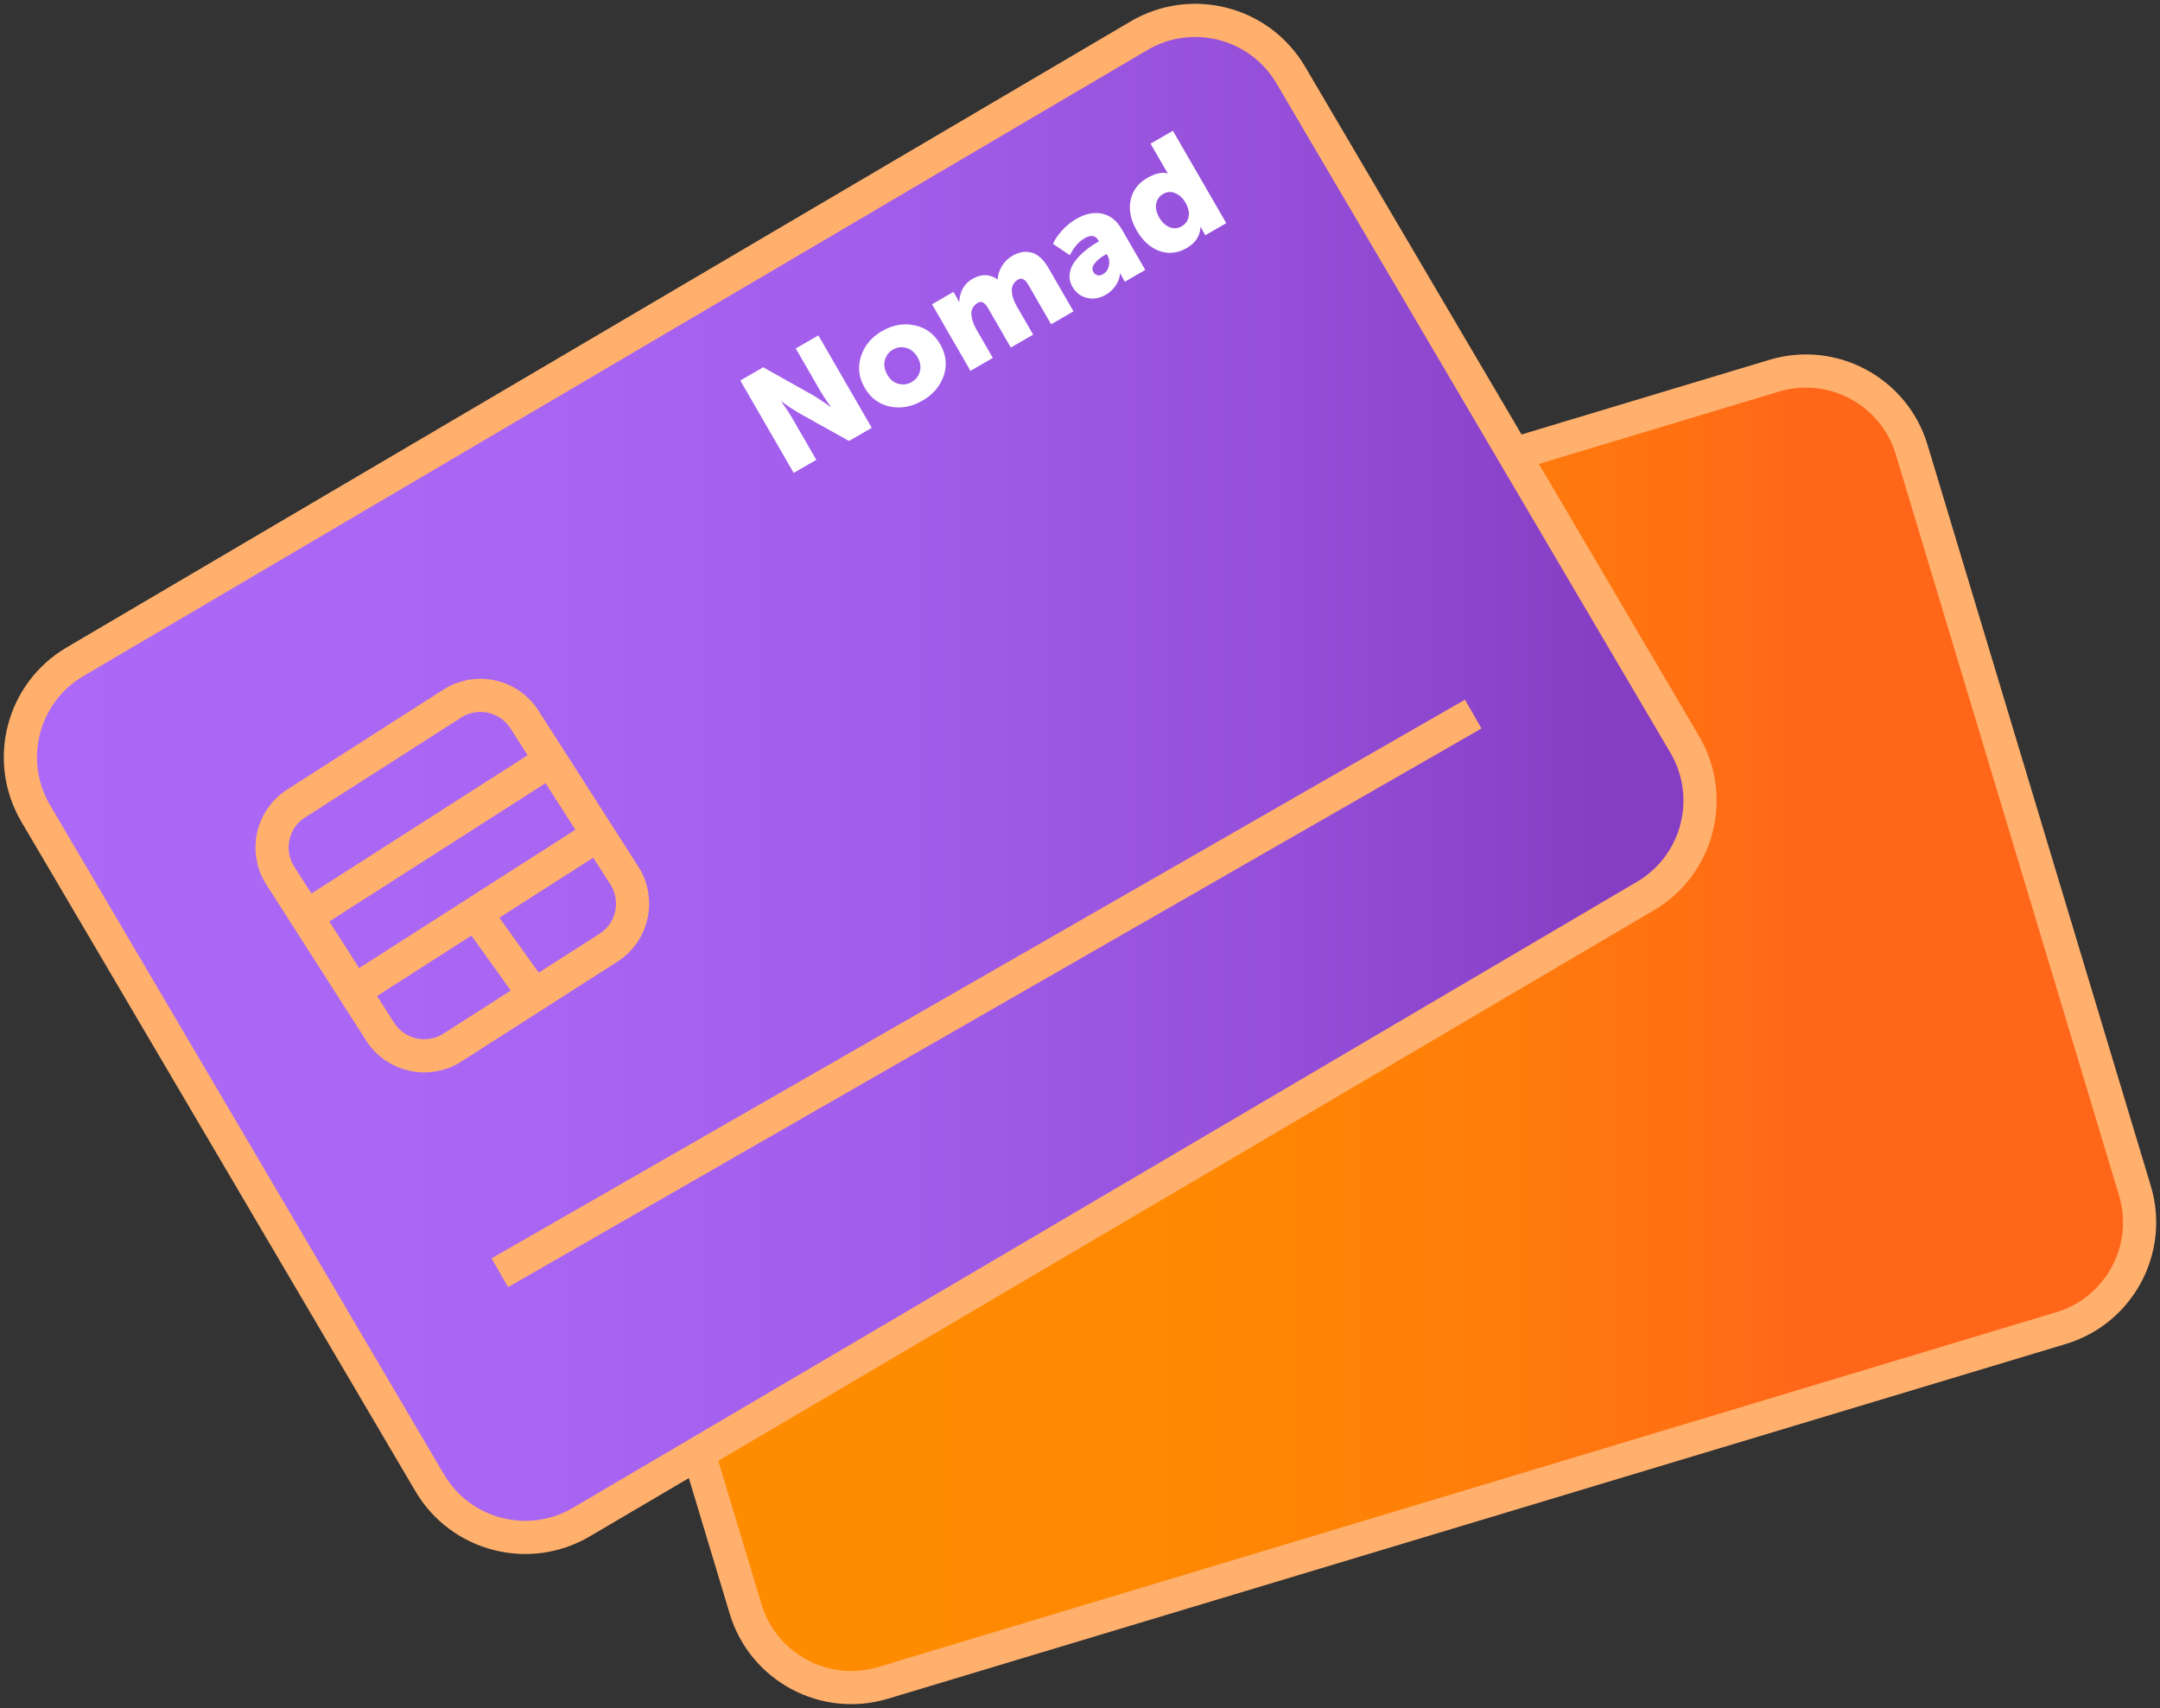 <svg width="521" height="412" viewBox="0 0 521 412" fill="none" xmlns="http://www.w3.org/2000/svg">
<rect x="0" y="0" width="521" height="412" fill="#333333" stroke="none"/>
<path d="M427.92 90.635L143.813 176.206C129.731 180.449 121.751 195.301 125.995 209.381L179.841 388.123C184.085 402.204 198.938 410.183 213.02 405.94L497.126 320.369C511.208 316.126 519.188 301.274 514.944 287.193L461.098 108.451C456.854 94.371 442.002 86.392 427.92 90.635Z" fill="url(#paint0_linear_20_473)" stroke="#FFB06D" stroke-width="8" stroke-linecap="round" stroke-linejoin="round"/>
<path d="M274.74 8.613L18.092 159.63C5.371 167.115 1.127 183.495 8.614 196.215L103.642 357.682C111.128 370.403 127.509 374.646 140.23 367.16L396.878 216.148C409.599 208.663 413.843 192.283 406.356 179.563L311.333 18.091C303.847 5.371 287.466 1.127 274.745 8.613H274.74Z" fill="url(#paint1_linear_20_473)" stroke="#FFB06D" stroke-width="8" stroke-miterlimit="10"/>
<path d="M191.439 114.072L178.569 91.781L184.088 88.595L196.273 95.444C196.774 95.737 197.367 96.115 198.05 96.579C198.722 97.023 199.272 97.398 199.699 97.706L200.339 98.168L200.402 98.132C199.311 96.627 198.496 95.407 197.956 94.472L191.944 84.059L197.4 80.909L210.27 103.2L204.783 106.368L192.585 99.569C192.083 99.276 191.497 98.908 190.825 98.465C190.141 98 189.586 97.614 189.159 97.306L188.518 96.845L188.456 96.881C189.546 98.385 190.361 99.605 190.901 100.541L196.895 110.922L191.439 114.072ZM214.677 98.079C212.032 97.528 209.995 96.016 208.567 93.542C207.139 91.069 206.842 88.538 207.675 85.951C208.509 83.363 210.205 81.331 212.761 79.855C215.338 78.367 217.956 77.909 220.614 78.481C223.281 79.02 225.334 80.536 226.774 83.03C228.202 85.504 228.493 88.024 227.647 90.591C226.789 93.137 225.072 95.154 222.494 96.642C219.917 98.13 217.311 98.609 214.677 98.079ZM214.023 90.392C214.695 91.556 215.588 92.287 216.703 92.586C217.817 92.885 218.884 92.74 219.902 92.152C220.921 91.564 221.579 90.713 221.878 89.598C222.177 88.484 221.99 87.344 221.318 86.18C220.634 84.996 219.729 84.243 218.602 83.924C217.475 83.605 216.403 83.739 215.384 84.327C214.366 84.915 213.713 85.776 213.427 86.912C213.14 88.047 213.339 89.207 214.023 90.392ZM234.082 89.453L224.812 73.397L229.987 70.409L230.797 71.811L231.311 72.845L231.373 72.809C231.532 70.251 232.588 68.408 234.541 67.28C236.703 66.032 238.721 66.073 240.597 67.401L240.659 67.365C240.684 66.353 241.004 65.323 241.619 64.275C242.242 63.195 243.115 62.33 244.237 61.682C245.817 60.77 247.35 60.523 248.838 60.939C250.346 61.343 251.706 62.594 252.918 64.694L258.93 75.107L253.536 78.221L248.046 68.712C247.266 67.361 246.461 66.925 245.629 67.405C244.548 68.029 244.023 68.942 244.052 70.145C244.09 71.315 244.499 72.575 245.279 73.926L249.203 80.723L243.809 83.837L238.319 74.328C237.539 72.977 236.733 72.541 235.902 73.021C234.78 73.669 234.243 74.588 234.293 75.779C234.364 76.957 234.784 78.212 235.552 79.542L239.476 86.339L234.082 89.453ZM258.695 69.215C258.107 68.196 257.878 67.151 258.007 66.079C258.136 65.007 258.544 64.009 259.23 63.086C259.938 62.151 260.742 61.312 261.644 60.57C262.533 59.807 263.519 59.114 264.599 58.49L265.067 58.22L264.905 57.939C264.221 56.754 263.12 56.6 261.603 57.476C260.19 58.292 259.008 59.653 258.058 61.56L253.991 58.836C254.395 57.855 255.111 56.79 256.138 55.643C257.187 54.483 258.335 53.543 259.582 52.823C261.806 51.539 263.888 51.113 265.828 51.545C267.788 51.965 269.357 53.194 270.533 55.23L276.239 65.113L271.313 67.957L270.755 66.991L270.241 65.957L270.179 65.993C270.079 67.021 269.713 67.994 269.08 68.914C268.468 69.822 267.694 70.546 266.759 71.086C265.221 71.974 263.693 72.232 262.176 71.861C260.659 71.489 259.499 70.607 258.695 69.215ZM263.738 65.638C263.966 66.033 264.293 66.287 264.72 66.402C265.134 66.495 265.58 66.404 266.058 66.128C266.806 65.696 267.276 65.022 267.469 64.108C267.661 63.193 267.559 62.392 267.163 61.707L266.911 61.27L266.413 61.558C265.415 62.134 264.622 62.8 264.033 63.556C263.452 64.279 263.354 64.973 263.738 65.638ZM279.666 60.557C277.457 59.754 275.626 58.096 274.174 55.581C272.722 53.066 272.228 50.649 272.691 48.331C273.174 46.001 274.497 44.212 276.659 42.964C278.612 41.836 280.261 41.452 281.606 41.812L281.668 41.776C281.527 41.58 281.379 41.347 281.223 41.077L277.515 34.655L282.908 31.541L295.778 53.832L290.728 56.748L290.116 55.688L289.625 54.766L289.563 54.802C289.444 56.949 288.346 58.622 286.267 59.822C284.085 61.082 281.884 61.327 279.666 60.557ZM278.883 49.121C278.676 50.155 278.915 51.264 279.599 52.449C280.283 53.633 281.126 54.421 282.128 54.813C283.13 55.204 284.098 55.13 285.034 54.59C285.927 54.074 286.484 53.309 286.702 52.296C286.921 51.283 286.653 50.122 285.897 48.813C285.297 47.773 284.5 47.042 283.507 46.617C282.522 46.16 281.531 46.22 280.534 46.796C279.64 47.312 279.09 48.087 278.883 49.121Z" fill="white"/>
<path d="M120.559 307.007L355.346 172.255" stroke="#FFB06D" stroke-width="8" stroke-miterlimit="10"/>
<path d="M109.087 169.721L71.431 193.816C65.568 197.571 63.853 205.363 67.609 211.225L91.706 248.879C95.461 254.741 103.254 256.455 109.116 252.701L146.773 228.606C152.636 224.856 154.35 217.059 150.595 211.196L126.498 173.543C122.748 167.681 114.95 165.966 109.087 169.721Z" stroke="#FFB06D" stroke-width="8" stroke-miterlimit="10"/>
<path d="M73.907 221.067L132.782 183.39" stroke="#FFB06D" stroke-width="8" stroke-miterlimit="10"/>
<path d="M85.402 239.051L144.278 201.378" stroke="#FFB06D" stroke-width="8" stroke-miterlimit="10"/>
<path d="M115.525 221.355L128.903 240.033" stroke="#FFB06D" stroke-width="8" stroke-miterlimit="10"/>
<defs>
<linearGradient id="paint0_linear_20_473" x1="124.855" y1="248.29" x2="516.084" y2="248.29" gradientUnits="userSpaceOnUse">
<stop offset="0.14" stop-color="#FF8C00"/>
<stop offset="0.39" stop-color="#FF8901"/>
<stop offset="0.57" stop-color="#FF8008"/>
<stop offset="0.72" stop-color="#FF7012"/>
<stop offset="0.8" stop-color="#FF661A"/>
</linearGradient>
<linearGradient id="paint1_linear_20_473" x1="4.916" y1="187.887" x2="410.054" y2="187.887" gradientUnits="userSpaceOnUse">
<stop stop-color="#AC69F7"/>
<stop offset="0.29" stop-color="#A966F3"/>
<stop offset="0.53" stop-color="#A15DE9"/>
<stop offset="0.76" stop-color="#944ED7"/>
<stop offset="0.95" stop-color="#853DC3"/>
</linearGradient>
</defs>
</svg>
